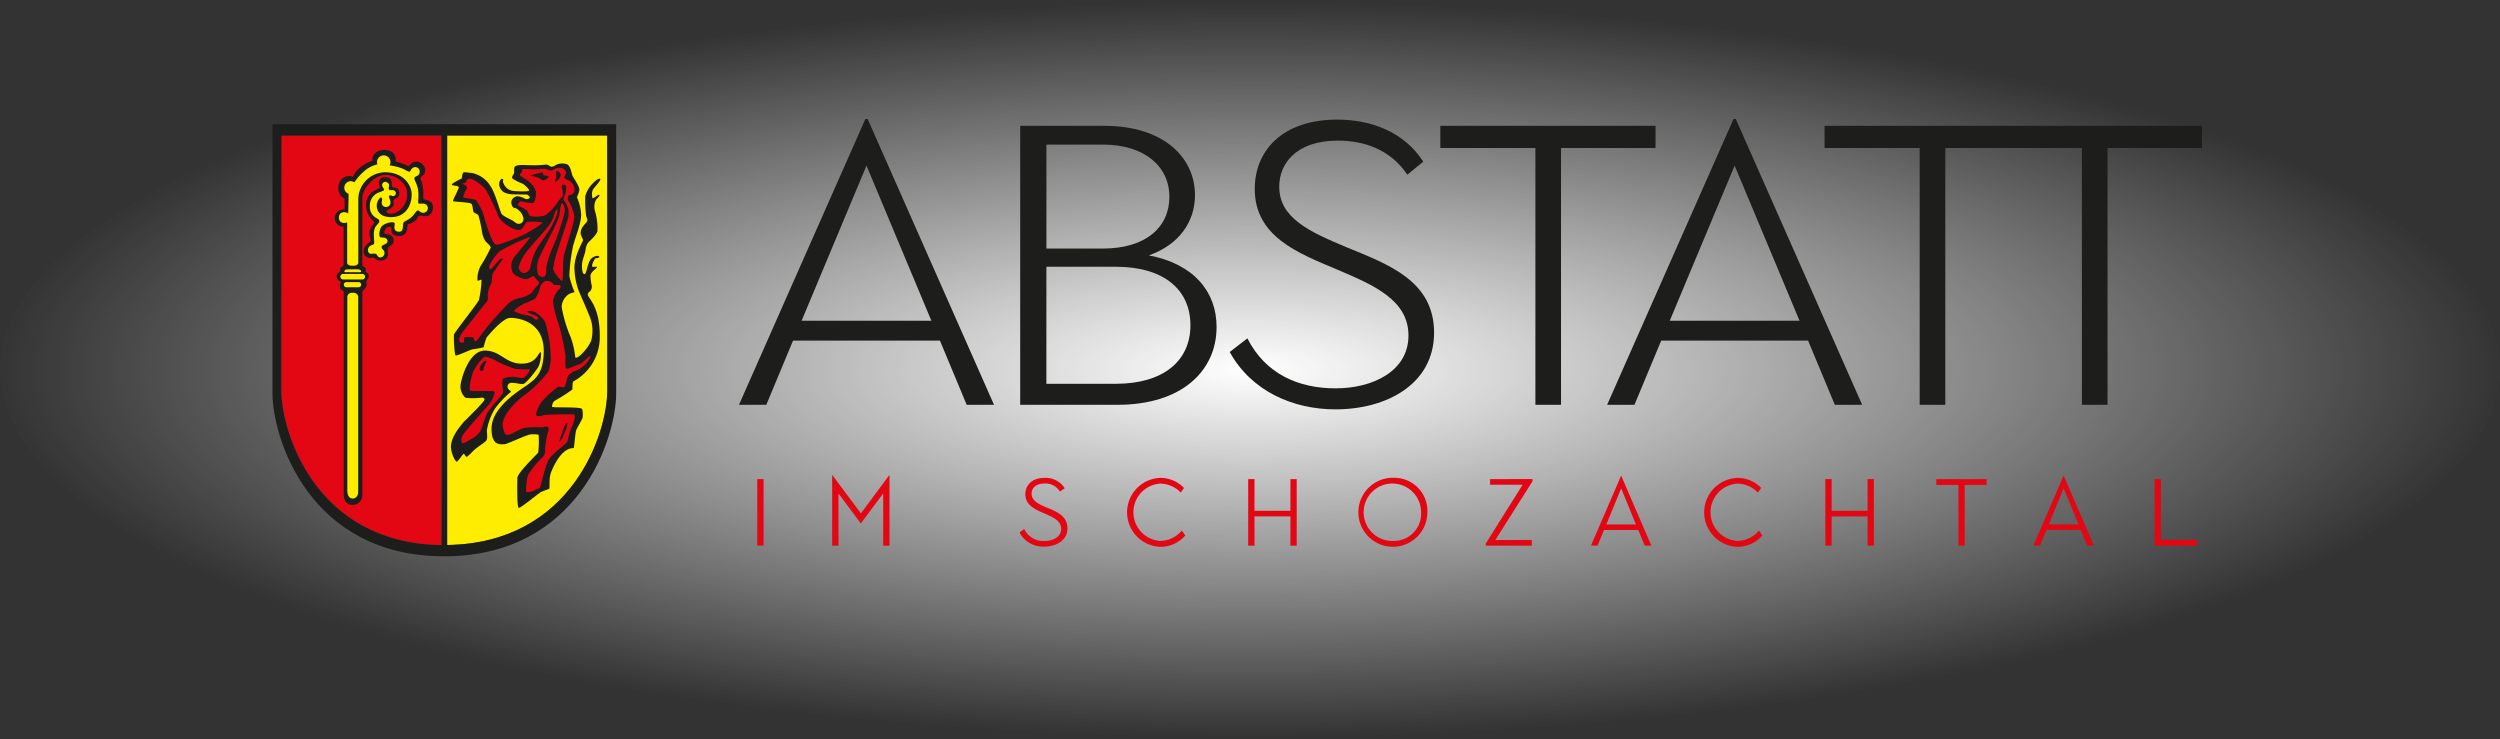 <svg xmlns="http://www.w3.org/2000/svg" xmlns:xlink="http://www.w3.org/1999/xlink" width="470" height="139" viewBox="0 0 470 139">
  <rect x="0" y="0" width="470" height="139" fill="#333333" stroke="none"/>
  <defs>
    <radialGradient id="radial-gradient" cx="0.5" cy="0.5" r="0.5" gradientUnits="objectBoundingBox">
      <stop offset="0" stop-color="#fff"/>
      <stop offset="1" stop-color="#fff" stop-opacity="0"/>
    </radialGradient>
  </defs>
  <g id="Gruppe_7" data-name="Gruppe 7" transform="translate(-971 -449)">
    <ellipse id="Ellipse_1" data-name="Ellipse 1" cx="235" cy="69.5" rx="235" ry="69.5" transform="translate(971 449)" fill="url(#radial-gradient)"/>
    <g id="Gruppe_6" data-name="Gruppe 6" transform="translate(971 449)">
      <path id="Pfad_1" data-name="Pfad 1" d="M175.1,60.3H150.7l12.2-29.165Zm11.776,15.807-23.76-53.733h-.43l-23.76,53.733h5.138l5.03-12.07H176.71l5.03,12.07Z" fill="#1d1d1b"/>
      <g id="Gruppe_1" data-name="Gruppe 1">
        <path id="Pfad_2" data-name="Pfad 2" d="M223.8,61.153c0,6.729-5.139,11-14.022,11H196.721V50.149h13.057C218.77,50.149,223.8,54.424,223.8,61.153ZM207.32,46.728H196.726V27.18H207.32c7.814,0,12.523,4.058,12.523,9.829S215.347,46.728,207.32,46.728Zm8.665,1.283c5.777-2.029,8.67-6.408,8.67-11.324,0-7.158-5.994-13.032-17.018-13.032H191.795v52.45h18.3c11.989,0,18.621-6.3,18.621-14.637,0-6.625-4.283-11.857-12.735-13.457" fill="#1d1d1b"/>
        <path id="Pfad_3" data-name="Pfad 3" d="M251.091,76.96c9.526,0,18.517-4.7,18.517-14.42s-8.561-12.82-16.376-16.024c-7.171-2.992-12.735-5.554-12.735-11.428,0-4.275,3.106-8.654,11.024-8.654,4.817,0,9.847,1.6,13.057,6.408l3-2.458c-3.745-5.766-10.06-7.9-16.164-7.9-10.49,0-15.52,5.983-15.52,13.032,0,8.975,8.136,12.07,15.52,15.17,6.742,2.883,13.379,5.662,13.379,12.391s-6.741,9.932-13.7,9.932-13.166-2.671-16.589-9.4l-3.318,2.562C235.249,73.539,243.064,76.96,251.091,76.96Z" fill="#1d1d1b"/>
      </g>
      <path id="Pfad_4" data-name="Pfad 4" d="M288.656,76.106h4.817V27.822h17.766V23.656H270.781v4.166h17.875Z" fill="#1d1d1b"/>
      <path id="Pfad_5" data-name="Pfad 5" d="M338.313,60.3h-24.4l12.2-29.165Zm11.776,15.807-23.76-53.733h-.43l-23.76,53.733h5.138l5.03-12.07h27.614l5.03,12.07Z" fill="#1d1d1b"/>
      <path id="Pfad_6" data-name="Pfad 6" d="M413.981,27.822V23.656h-70.96v4.166H360.9V76.106h4.817V27.822H391.4V76.106h4.817V27.822Z" fill="#1d1d1b"/>
      <g id="Gruppe_2" data-name="Gruppe 2">
        <path id="Pfad_7" data-name="Pfad 7" d="M52.9,73.393V25.463H83v77.005C59.355,102.18,52.9,81.3,52.9,73.4" fill="#e30613"/>
        <path id="Pfad_8" data-name="Pfad 8" d="M114.166,73.393c0,7.894-6.481,28.725-30.1,29.07v-77h30.1Z" fill="#ffed00"/>
        <path id="Pfad_9" data-name="Pfad 9" d="M114.166,73.393c0,7.894-6.486,28.725-30.1,29.07v-77h30.1Zm-61.263,0V25.463H83v77.005C59.356,102.18,52.9,81.3,52.9,73.4M51.225,23.354V73.907c0,8.4,6.888,30.679,32.256,30.679s32.364-22.28,32.364-30.674V23.354Z" fill="#1d1d1b"/>
        <path id="Pfad_10" data-name="Pfad 10" d="M86.808,33.536s-1.844.92-1.882,1.161,1.324.16,1.324.519-1.2,2.477-1.082,2.6,3.243.2,3.484.519.241,1.4.4,1.557.681.359.879.562a22.551,22.551,0,0,1,.681,3.119,4.709,4.709,0,0,0,.638,1.76c.279.321,1,.878,1,1.241A29.529,29.529,0,0,1,90.358,50a5.282,5.282,0,0,0-.6,2.723c.1.17.652-.227.771-.109a21.069,21.069,0,0,1-.482,3.756c-.161.519-4.567,6.077-4.685,6.478s.08,4.03.321,4c.52-.066,2.562-1,3.082-1.161a21.941,21.941,0,0,0,2.165-.4,13.643,13.643,0,0,1,.52-1.8c.241-.278,2.978-3.661,4.42-3.718,1.12-.042,6.354.4,6.354,6.233,0,4.237-1.74,5.318-2.846,6.2-.912.727-6.907,4.03-6.968,8.314-.052,3.4,1.74,3,2.383,3s4.344-1.916,5.229-1.878,1.163,0,1.243.16a18.239,18.239,0,0,1-.08,3.279c-.118.241-3.924,3.8-3.924,4.8s-.118,5.6.279,5.6,3.565-2.6,4.127-2.959a16.616,16.616,0,0,1,1.56-.6c.2-.16-.08-1.921.36-3.076s2-4.676,4.287-4.6c.2-1.241.279-2.958.483-3.44s1.12-2,1.163-2.241.127-1.472-.161-1.717c-.459-.392-5.489-.16-5.569-.359a1.525,1.525,0,0,1,.4-1.081,34.291,34.291,0,0,0,3.4-2.161c.081-.278-.037-1.359.242-1.557a9.433,9.433,0,0,0,4.926-8.437c.037-5.742-2.255-7.21-2.246-7.837.009-.467.307-.5.468-.708a1.432,1.432,0,0,0,.293-.878,9.646,9.646,0,0,1-.265-2c.081-.793,1.2-1.331,1.23-1.614.018-.2-.842.118-.922-.16s.439-1.519.761-1.519.761-.16.52-.359-1.191.033-1.6.642c-.652.958-.681,2.68-1.12,2.718s-.52-1.359-.44-2.038c.085-.731.6-2,.643-2.439a3.158,3.158,0,0,1,.4-1.321c.2-.278,1.683-1.534,1.844-2.279a11.745,11.745,0,0,0-.506-3.916,2.862,2.862,0,0,1,.265-2.038c.278-.241.8-.8.562-.878s-1.082.76-1.243.637a2.315,2.315,0,0,1,.038-1.557c.2-.4,1.687-1.9,1.4-2.081-.416-.264-1.763,1.161-2,1.562a5.924,5.924,0,0,0-.8,1.6,21.543,21.543,0,0,0,.16,3.836c.241.642.279.8.118,1.081s-1.1,1.014-1.162,2c-.043.637.52,1.2.439,1.519s-1.6,2.8-1.6,5.077a12.762,12.762,0,0,0,1.082,5.039c.4.92,1.924,4.317,2.085,5.077a7.179,7.179,0,0,1-.038,3.68c-.482,1.2-2.283,3.317-2.964,3.157a16.035,16.035,0,0,0-.879-3.879,25.583,25.583,0,0,1-1.683-5.639,2.987,2.987,0,0,1,1.442-2.491c.4-.212.959-.227.959-.387a18.684,18.684,0,0,1-.959-2.921,31.733,31.733,0,0,1,.68-5.6c.4-1.68,1.537-4.214,1.537-6.026a8.995,8.995,0,0,0-.776-3.171c0-.321.4-.84.44-1.477s-1.163-2.279-1.324-2.718-.321-1.76-1.04-2.076a2.717,2.717,0,0,0-2.084.161,1.425,1.425,0,0,1-.842.321c-.241-.042-.52-.4-.96-.4s-.921.118-2.2.118-2.042-.08-2.562-.038-1.083.08-1.2.439,0,.92-.08,1.118-.52.68-.279,1a10.442,10.442,0,0,0,1.924.958c.4.241,1.243,1.038,1.2,1.279s-2.2.16-2.884.08a2.227,2.227,0,0,1-1.522-.76c-.322-.4-.6-.958-.482-1.2s-.161-.4-.359-.278a1.39,1.39,0,0,0-.359,1.241,1.99,1.99,0,0,0,.841,1.222,3.34,3.34,0,0,0,1.343.382c.87.066,2.742.033,2.983.071s.638.439.563.6a.82.82,0,0,1-.879.2,3.023,3.023,0,0,0-1.4-.481,1.244,1.244,0,0,0-1.2,1.081c0,.562.279,1.081.6,1.118s.6.2,1.083.717.879,1.519.359,2-1.04.241-1.522-.16-1.962-.92-2.321-1.439-1.2-4-2.16-5.318a5.4,5.4,0,0,0-3.323-2.359c-1.083-.118-1.64-.241-1.8-.042a3.032,3.032,0,0,0-.2,1.038" fill="#1d1d1b"/>
        <path id="Pfad_11" data-name="Pfad 11" d="M101.585,66.2c.227-.165.161,2-.52,3s-2.2,2.921-2.723,3-2.241-.481-2.643-.08a.731.731,0,0,0-.08,1.08c.241.241.643.439.322.562a17.185,17.185,0,0,0-2.922,3.119,11.668,11.668,0,0,0-1.48,3.959c0,.84.2,1.68-.2,2.081S89.9,83.952,89.3,84.471s-1.361,1.439-1.6,1.4-.359-.562-.52-.562-1.087,1.538-1.324,1.477c-.416-.108-1.13-1.958-1.083-2.878.085-1.6,1.149-3.072,2.321-4.478.274-.326,4.127-4,4-4.36a.505.505,0,0,0-.52-.321,12.509,12.509,0,0,1-3.045.038,2.814,2.814,0,0,1-.96-2.161c0-1,1.48-6.714,4.567-6.714s3.848,2.548,7.138,2.449c2.492-.075,2.856-1.835,3.314-2.17" fill="#1d1d1b"/>
        <path id="Pfad_12" data-name="Pfad 12" d="M74.749,37.127c-.255.274-1.035.165-.737,1.147.189.618-.941,1.095-1.215,1.279-.388.26.189.981,1.636.415a3.921,3.921,0,0,0,1.763-1.8,3.822,3.822,0,0,0,.161-2.84,4.233,4.233,0,0,0-4-2.439c-1.934,0-4.307,2.633-4.245,4.369.047,1.439,0,12.06,0,12.343,0,.741.392.462.6.8s-.071.576.052.717c.194.222.553.283.553.84,0,.439-.331.59-.43.939-.123.425.236.58-.161,1.175-.251.373-.61.613-.61.963V92.969a1.826,1.826,0,0,1-1.763,1.958c-1.522,0-1.73-1.321-1.73-2.076V54.863c-.09-.3-.671-.335-.738-.878-.071-.524.35-.863.057-1.062a1.127,1.127,0,0,1-.648-.972c0-.514.5-.731.629-.925.142-.212-.028-.618.18-.75.322-.208.5-.25.5-.6V42.614a1.614,1.614,0,1,1,.194-3.209c.024,0-.028-2.114-.042-2.118-1.163-.429-1.39-2.1-.931-3.006a2.01,2.01,0,0,1,2.543-1.048,4.261,4.261,0,0,1,1.593-1.939c1.4-1.038,2.118-1.005,2.085-1.161-.218-1,.945-2.071,2.4-1.953,1.891.151,2.066,1.623,1.91,2.175a10.366,10.366,0,0,1,1.428.439c1.049.415.818.42,1.106.378.26-.038.5-.982,1.721-.76a1.849,1.849,0,0,1,1.324,1.359c.038,1.2-.61,1.269-.8,1.519-.279.359.2.486.4,2.2.142,1.232-.066,1.784.1,1.916.307.25,1.012.137,1.584.8a1.868,1.868,0,0,1-.482,2.241c-.638.4-1.683.042-1.891.094-.4.1-.161.481-.917,1.057-.8.613-1.281.453-1.319.689-.057.326.142,2.161-1.683,2.081-1.721-.08-1.22-1.274-1.361-1.557-.118-.241-.719-.278-1.083.278-.425.661-.269.859.2.92s1.48.241,1.31,1.453c-.085.59-.771.774-.979,1.071-.4.576.383,1.5-.553,2.2a1.633,1.633,0,0,1-2.1-.255c-.236-.118-.638.076-1.068-.019a1.232,1.232,0,0,1-.922-1.42c.095-.849,1-1.4,1.229-1.642.284-.307-.478-1.279.076-2.468.293-.632.9-1.052.548-1.368a3.848,3.848,0,0,1-1.395-2.784,3.071,3.071,0,0,1,1.546-2.94A9.72,9.72,0,0,1,71.3,35.4c.3-.2-.166-.59-.057-1.222a1,1,0,0,1,1.087-.84c1.087,0,1.224.481,1.3.911.076.477-.128.571.161.9.194.222.86-.009,1.154.59a1.181,1.181,0,0,1-.189,1.373" fill="#1d1d1b"/>
        <path id="Pfad_13" data-name="Pfad 13" d="M78,33.3c.208-.2.879-.241.894-.986a.81.81,0,0,0-.837-.892c-.78.038-.827.826-1.064.859-.26.038-.61-.3-1.56-.68a12.6,12.6,0,0,0-2.184-.519,1.263,1.263,0,1,0-2.3-.179,5.667,5.667,0,0,0-2.5,1.3,10.46,10.46,0,0,0-1.834,2.085A1.179,1.179,0,0,0,64.8,34.9a1.2,1.2,0,0,0,.738,1.538c.009,0-.066,3.732-.08,3.718-.26-.34-1.716-.562-1.74.741-.019.92.823,1.217,1.551.906v7.516s-.137.642,1.045.642,1.045-.642,1.045-.642V37.542a5.123,5.123,0,0,1,5.016-5.157c3.593,0,5.021,2.543,5.021,4.143,0,1.991-1.049,4.294-3.886,4.294-2.43,0-2.685-1.581-2.685-2.161,0-.84.681-1.718.9-1.5.279.278-.028.76.042,1.038.08.321.208.684.742.717a.844.844,0,0,0,.879-1.057c-.1-.58-.421-.863-.161-1.08.241-.2.459.189.8.066a.538.538,0,0,0,.161-.967c-.322-.264-.846-.019-1.021-.222-.26-.3.1-.613-.061-1.019a.856.856,0,0,0-.7-.458.623.623,0,0,0-.562.58c.019.58.563.8.312,1.019s-1.016.373-1.494.694a2.613,2.613,0,0,0-1.12,2.326,2.3,2.3,0,0,0,.908,1.991c.373.321.87.373.86.8s-.544.651-.808,1.227c-.5,1.08.038,2.8-.222,3.076-.208.222-.922.179-1.083.939-.109.519.18.915.662.887a1.7,1.7,0,0,1,.86.033c.213.109.232.67.841.642a.835.835,0,0,0,.482-1.42c-.364-.3-.373-.566-.18-.778.222-.245,1.021-.33.988-.873-.047-.727-.856-.642-1.281-.694s-.288-1.467.161-2.024c.534-.665,2.179-1.066,2.458-.646.161.241-.482,1.5.747,1.6,1.111.094.676-1.34.955-1.746.18-.259.9-.458,1.5-1.024.629-.59.813-1.137,1.177-1.227.189-.047.548.571,1.172.425a.867.867,0,0,0,.515-1.373c-.52-.6-1.3-.16-1.584-.387-.151-.123.09-1.17-.038-2.293C78.459,34.376,77.618,33.654,78,33.3Z" fill="#ffed00"/>
        <path id="Pfad_14" data-name="Pfad 14" d="M67.885,53.518A.465.465,0,0,1,67.44,54h-2.35a.483.483,0,0,1,0-.963h2.35A.462.462,0,0,1,67.885,53.518Z" fill="#ffed00"/>
        <path id="Pfad_15" data-name="Pfad 15" d="M67.88,51.041c0,.2-.459.132-.7.132,0,0-1.272,0-1.811-.009-.184,0-.61.071-.629-.109a.456.456,0,0,1,.435-.4s1.91-.061,2.283,0,.425.274.425.387" fill="#ffed00"/>
        <path id="Pfad_16" data-name="Pfad 16" d="M68.631,52.018a.521.521,0,0,1-.52.519h-3.6a.519.519,0,1,1,0-1.038h3.6A.518.518,0,0,1,68.631,52.018Z" fill="#ffed00"/>
        <path id="Pfad_17" data-name="Pfad 17" d="M99.581,69.434a23.958,23.958,0,0,1-2.685-.08,21.346,21.346,0,0,1-3.484-1.439,5.772,5.772,0,0,0-2.165-.84c-.563,0-2.085,2.118-2.4,3.119s-.761,3-.44,3.237,4.288-.08,4.524.2-.44,1.76-1.04,2.439-4.926,5.516-5.044,6-.161,1.2.161,1.241,1.324-.679,1.64-.8a4.829,4.829,0,0,0,1.6-1.359c.321-.519.922-2.84,1.484-3.718s2.8-3.317,2.846-3.558-.359-2.4.038-2.718a4.97,4.97,0,0,1,2.562-.241c.563.118,1.083.241,1.4.038S99.86,69.4,99.581,69.434Z" fill="#e30613"/>
        <path id="Pfad_18" data-name="Pfad 18" d="M86.925,34.456c.08.2,1,.519.879.84s-.879,1.637-.719,1.8,2.123.278,2.4.562a9.664,9.664,0,0,1,1.48,2.921c.279,1.08,1.56,5.4,2.321,5.436s4.728-1.6,5.768-2.2,3.125-1.84,2.884-2a10.022,10.022,0,0,0-2.884-.08c-.241.118-.638,1.038-1.04,1.359s-1.522.038-2.444-.6a5.21,5.21,0,0,1-1.844-1.76,39.27,39.27,0,0,0-2.444-5.157c-.681-.8-2.4-2.038-2.964-2s-.638.439-.723.642-.681.241-.681.241" fill="#e30613"/>
        <path id="Pfad_19" data-name="Pfad 19" d="M99.705,44.53a34.865,34.865,0,0,0-5.73,2.68,9.253,9.253,0,0,0-2,2.8c-.038.359.009.6.246.6s1.5-1.722,1.8-1.878c.709-.373.482.038.321.241s-1.522,2.119-1.721,2.52-.08,1.482-.279,1.8a5.653,5.653,0,0,0-.643,2c-.038.679.161,1.038-.2,1.439s-4.326,5.436-4.685,5.917-.643,1.4-.359,1.637.681.2.761,0,0-.84.118-.878,1.721-.08,1.721.118.08.6.359.642,1.243-1.637,2.685-3.317,2.964-3.279,3.4-3.718a4.667,4.667,0,0,1,2.165-1.118,4.835,4.835,0,0,0,2.165-.878c.4-.359.842-1.161,1.083-1.321s.6-.8.321-.92-.8-1.081-1.04-1a5.985,5.985,0,0,1-1.243.6,4.551,4.551,0,0,1-2.482-1.118,2.974,2.974,0,0,1,.038-2.8c.719-1,3.243-3.879,3.205-4.039" fill="#e30613"/>
        <path id="Pfad_20" data-name="Pfad 20" d="M105.869,31.7a1.81,1.81,0,0,0-1.362-.042c-.359.16-.719.439-1.04.4s-.719-.278-1.04-.321-1.64.118-2.246.118a12.071,12.071,0,0,0-1.924-.08c-.161.118-.08.519-.161.642s-.52.278-.322.562A12.48,12.48,0,0,0,99.3,34.012c.359.278,1.6,1.482,1.48,2.52s-.359,1.6-.681,1.68a14.518,14.518,0,0,1-2.085-.359c-.4-.038-.761.642-.563.8s1.362.679,1.6.92.4,1.08.761,1.08a5.84,5.84,0,0,0,2.685-.16,10.7,10.7,0,0,0,2.444-2.6,2.686,2.686,0,0,1,.761-.84,3.657,3.657,0,0,0,0-1.6c-.118-.118-.241-.717.161-.76a.527.527,0,0,1,.6.6c-.08.278-.08.92-.2,1.241s-.4.84-.279,1.08a6.074,6.074,0,0,1,.841,1.6,4.751,4.751,0,0,1,0,1.68c-.161.6-1.683,5.2-2,6.158a18.269,18.269,0,0,0-.842,3.44c0,.6,1.523,2.439,1.721,2.317s.038-3.718.359-4.959,1.924-6.158,1.924-7.153a8.316,8.316,0,0,0-1.163-3c-.16-.278-.118-.92.161-1s.96-.08,1.04-1a2.074,2.074,0,0,0-1-1.717c-.2-.118-1-.359-.922-.68s.359-.642.322-.92-.563-.68-.563-.68" fill="#e30613"/>
        <path id="Pfad_21" data-name="Pfad 21" d="M104.792,39.373c-.175-.042-.563.519-.643,1.161a6.37,6.37,0,0,1-1.083,2c-.279.439-3.446,3.959-4.084,4.8a7.967,7.967,0,0,0-1.48,2.916,1.128,1.128,0,0,0,1.04,1.081,1.4,1.4,0,0,0,1.2-1.279,10.911,10.911,0,0,1,1.4-3.676c.681-.92,2.122-3.076,2.482-3.718s.761-1.519.879-1.8.44-1.439.279-1.482" fill="#e30613"/>
        <path id="Pfad_22" data-name="Pfad 22" d="M106.19,39.731a45.993,45.993,0,0,1-2.084,6.356,17.273,17.273,0,0,0-1.4,4.157c0,.679,0,1.557-.321,1.717a1,1,0,0,1-1.244-.4,4.754,4.754,0,0,1,.038-2.68c.322-.84,1.962-4,2.525-5.077a20.048,20.048,0,0,0,1.442-3.317c.118-.6.241-2.317.52-2.279s.562,1,.52,1.519" fill="#e30613"/>
        <path id="Pfad_23" data-name="Pfad 23" d="M104.11,53.561a1.452,1.452,0,0,0-1.323-.76c-.563,0-1.121.76-1.2,1.081a6.781,6.781,0,0,1-.96,2.236,11.548,11.548,0,0,1-2,.92c-.482.2-2.2,1.279-1.962,1.477a6.673,6.673,0,0,0,1.8.637c.563.118,1.56.278,1.763.561s.639.481.8.359.241-.359-.118-.6-1.843-.717-1.8-.878.842-.16,1.362.038a5.248,5.248,0,0,1,2,1.878,24.367,24.367,0,0,1,1.04,5.955,7.785,7.785,0,0,1-.482,3.478,23.913,23.913,0,0,1-4.283,4.237c-1.243.8-4.685,4-4.207,6.077s.761,1.439,1.2,1.439,2.08-1.161,2.964-1.279a22.748,22.748,0,0,1,3.125-.08c.279.038.879-.278,1.2-.038s-.081,1.08-.161,1.477a18.555,18.555,0,0,0-.4,2.638,1.786,1.786,0,0,1-.439,1.519,15.761,15.761,0,0,0-2.766,3.4c-.241.76-.52,3.076-.279,3.2a3.13,3.13,0,0,0,1.721-.481c.241-.241.52-.08.761-.321s1-4.317,1.8-5.478,3.243-2.84,3.366-3.2.681-2.439.681-2.439a6.032,6.032,0,0,0,.761-2.279c-.08-.562-.161-.4-.482-.439s-4.808.038-5.2.118-1.2.4-1.522.118.482-2.161,1.442-3.119a16.343,16.343,0,0,1,2.6-2.279c.36-.118.96.278,1.244-.08s.439-1.958.8-2.2.841-.722,1.2-.722a5.6,5.6,0,0,0,1.844-1.2c.322-.321,1.2-1.519,1-1.6s-1.56,1.439-2.08,1.557-2.245,1-2.482.8-.118-1.68-.118-2.359a44.6,44.6,0,0,0-1.281-5.955,23.932,23.932,0,0,1-1.083-4.2,4.16,4.16,0,0,1,1.04-2.279c.322-.2.563-.68.279-.84s-1.12-.038-1.163-.118" fill="#e30613"/>
        <path id="Pfad_24" data-name="Pfad 24" d="M67.34,73.935V92.5c0,.486-.3,1.231-1.026,1.231S65.3,93.012,65.3,92.266V56s-.166-.972,1.012-.972S67.34,56,67.34,56v17.94Z" fill="#ffed00"/>
        <path id="Pfad_25" data-name="Pfad 25" d="M91.436,67.872c-.421-.283-1.475,1.17-1.225,1.717.109.245.657.208.681-.118C90.945,68.768,91.559,67.952,91.436,67.872Z" fill="#1d1d1b"/>
        <path id="Pfad_26" data-name="Pfad 26" d="M105.832,80.9c-.236.854-.842,2.081-.6,2.119s.922-1.6,1.163-2.279.4-1.279.161-1.241-.6.958-.718,1.4" fill="#1d1d1b"/>
        <path id="Pfad_27" data-name="Pfad 27" d="M99.545,33.017a6.922,6.922,0,0,1,1.763.439c.322.241.638.481.922.439s1.083-.562.842-.76-.8-.08-.922-.241,0-.519-.241-.481-2.364.6-2.364.6" fill="#1d1d1b"/>
        <path id="Pfad_28" data-name="Pfad 28" d="M104.589,33.017c.085.514-.44,1-.2,1.118s1.243-.92,1-1.4-.638-.717-.8-.519-.037.561,0,.8" fill="#1d1d1b"/>
      </g>
      <path id="Pfad_29" data-name="Pfad 29" d="M143.553,90.072h-1.182v12.509h1.182Z" fill="#e30613"/>
      <g id="Gruppe_3" data-name="Gruppe 3">
        <path id="Pfad_30" data-name="Pfad 30" d="M262.116,101.694a5.4,5.4,0,1,1,5.048-5.389A5.112,5.112,0,0,1,262.116,101.694Zm0-11.867a6.486,6.486,0,1,0,6.23,6.478A6.219,6.219,0,0,0,262.116,89.827Z" fill="#e30613"/>
      </g>
      <path id="Pfad_31" data-name="Pfad 31" d="M161.848,96.518l-5.4-7.248v13.311h1.182V92.766l4.2,5.643,4.212-5.643v9.815h1.182V89.27Z" fill="#e30613"/>
      <path id="Pfad_32" data-name="Pfad 32" d="M242.6,90.072v5.959h-6.755V90.072h-1.182v12.509h1.182V97.089H242.6v5.492h1.182V90.072Z" fill="#e30613"/>
      <g id="Gruppe_4" data-name="Gruppe 4">
        <path id="Pfad_33" data-name="Pfad 33" d="M222.183,99.75l-.147.16a5.345,5.345,0,0,1-3.928,1.784,5.4,5.4,0,0,1-.019-10.773,5.442,5.442,0,0,1,3.744,1.534l.147.142.619-.854-.1-.1a6.121,6.121,0,0,0-4.387-1.8,6.486,6.486,0,0,0,.019,12.962,6.134,6.134,0,0,0,4.6-2.02l.1-.1-.638-.92Z" fill="#e30613"/>
        <path id="Pfad_34" data-name="Pfad 34" d="M196.9,95.47c-1.522-.651-2.959-1.269-2.959-2.657,0-.925.643-1.911,2.454-1.911a3.1,3.1,0,0,1,2.76,1.359l.1.151.917-.609-.09-.142a4.227,4.227,0,0,0-3.7-1.817c-2.671,0-3.621,1.656-3.621,3.072,0,2.057,1.824,2.85,3.6,3.619,1.612.694,3.134,1.349,3.134,2.9s-1.584,2.274-3.153,2.274a3.924,3.924,0,0,1-3.692-2.076l-.1-.189-.874.665.066.128a4.961,4.961,0,0,0,4.6,2.524c2.071,0,4.335-1.057,4.335-3.421s-2.009-3.124-3.777-3.879" fill="#e30613"/>
      </g>
      <path id="Pfad_35" data-name="Pfad 35" d="M364.035,90.072v1.09h4.146v11.419h1.182V91.162h4.127v-1.09Z" fill="#e30613"/>
      <path id="Pfad_36" data-name="Pfad 36" d="M406.247,101.486V90.072H405.07v12.509h7.985v-1.1Z" fill="#e30613"/>
      <path id="Pfad_37" data-name="Pfad 37" d="M351.106,90.072v5.959h-6.76V90.072h-1.182v12.509h1.182V97.089h6.76v5.492h1.177V90.072Z" fill="#e30613"/>
      <path id="Pfad_38" data-name="Pfad 38" d="M301.992,98.6l2.784-6.785,2.785,6.785h-5.569Zm2.784-9.192L299.1,102.576h1.252l1.2-2.935h6.448l1.2,2.935h1.253l-5.678-13.164Z" fill="#e30613"/>
      <g id="Gruppe_5" data-name="Gruppe 5">
        <path id="Pfad_39" data-name="Pfad 39" d="M330.683,99.75l-.147.16a5.345,5.345,0,0,1-3.928,1.784,5.4,5.4,0,0,1-.019-10.773,5.433,5.433,0,0,1,3.744,1.534l.147.142.624-.854-.1-.1a6.124,6.124,0,0,0-4.392-1.8,6.486,6.486,0,0,0,.014,12.962,6.145,6.145,0,0,0,4.6-2.02l.1-.1-.638-.92Z" fill="#e30613"/>
      </g>
      <path id="Pfad_40" data-name="Pfad 40" d="M280.132,90.072v1.057h6.122l-6.9,11.013-.028.042v.4h8.651v-1.062h-6.854l6.968-11.008.028-.043v-.4Z" fill="#e30613"/>
      <path id="Pfad_41" data-name="Pfad 41" d="M385.178,98.584l2.784-6.785,2.789,6.785Zm2.784-9.191-5.673,13.164h1.253l1.2-2.935h6.448l1.2,2.935h1.252l-5.677-13.164Z" fill="#e30613"/>
    </g>
  </g>
</svg>
